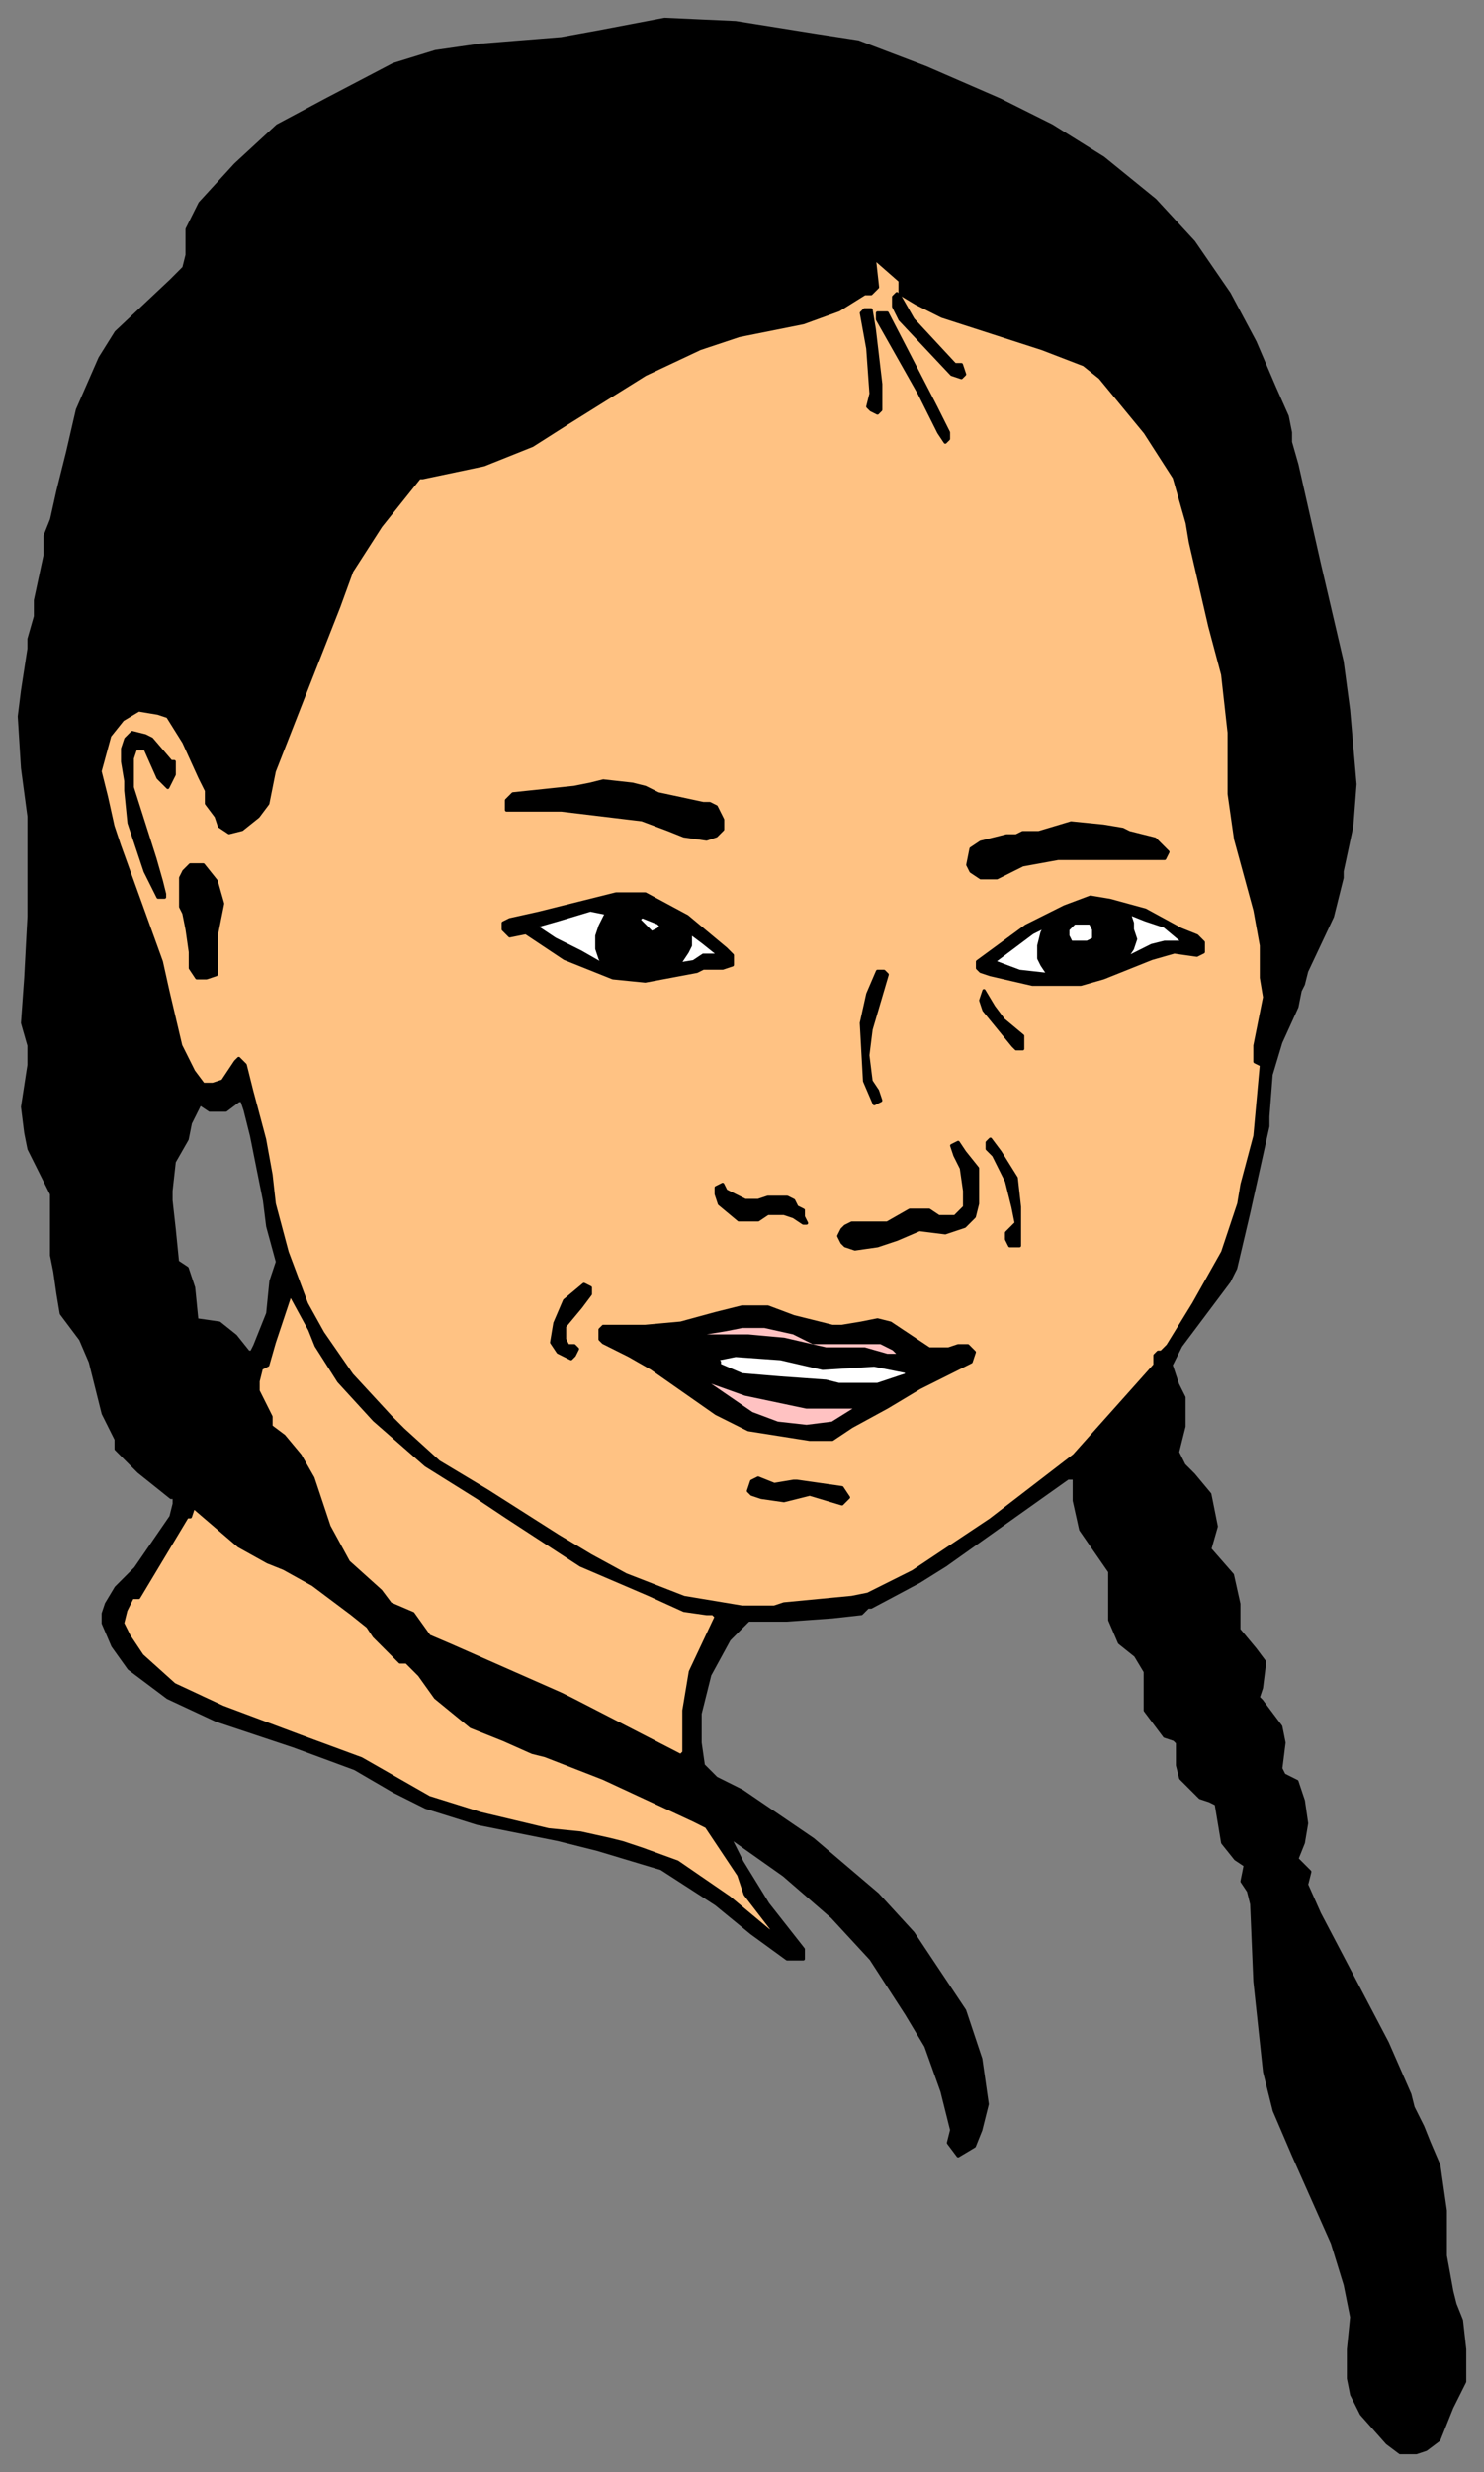 <svg xmlns="http://www.w3.org/2000/svg" fill-rule="evenodd" height="766" preserveAspectRatio="none" stroke-linecap="round" width="460"><rect width="100%" height="100%" fill="#808080" stroke="none"/><style>.brush0{fill:#fff}.pen0{stroke:#000;stroke-width:1;stroke-linejoin:round}.brush1{fill:#000}.brush2{fill:#ffc283}.brush3{fill:#ffc2c2}</style><path class="pen0 brush1" d="M53 464v-95l1-9 4-7 1-5 3-6 3 2h5l4-3h1l1 3 2 8 4 20 1 8 3 11-2 6-1 10-4 10-1 2h-1l-4-5-5-4-7-1-1-10-2-6-3-2-1-10-1-9v92h1v2l-1 4-11 16-6 6-3 5-1 3v3l3 7 5 7 12 9 15 7 24 8 19 7 12 7 10 5 16 5 20 4 5 1 12 3V10l-11 2-25 2-14 2-13 4-21 11-15 8-13 12-11 12-4 8v8l-1 4-4 4-17 16-5 8-7 16-3 13-3 12-2 9-2 5v6l-3 14v5l-2 7v3l-2 13-1 8 1 16 2 15v31l-1 19-1 14 2 7v6l-2 13 1 8 1 5 7 14v19l1 5 1 7 1 6 6 8 3 7 4 16 4 8v3l7 7 10 8zM185 10l21-4 22 1 25 4 13 2 21 8 23 10 16 8 16 10 16 13 12 13 11 16 8 15 6 14 4 9 1 5v3l2 7 7 31 7 30 2 15 2 23-1 13-3 14v2l-3 12-8 17-1 4-1 2-1 5-5 11-3 10-1 13v3l-4 18-2 9-4 17-2 4-12 16-3 4-3 6 2 6 2 4v9l-2 8 2 4 3 3 5 6 2 10-2 7 7 8 2 9v8l5 6 3 4-1 8-1 3 1 1 6 8 1 5-1 8 1 2 4 2 2 6 1 7-1 6-2 5 4 4-1 4 4 9 21 40 7 16 1 4 3 6 2 5 3 7 2 14v14l2 11 1 4 2 5 1 9v10l-4 8-2 5-2 5-4 3-3 1h-5l-4-3-8-9-3-6-1-5v-9l1-10-2-10-4-13-8-18-4-9-6-14-3-12-3-28-1-24-1-4-2-3 1-5-3-2-4-5-2-12-2-1-3-1-6-6-1-4v-7l-1-1-3-1-6-8v-12l-3-5-5-4-3-7v-15l-9-13-2-9v-7h-2l-38 27-8 5-15 8h-1l-2 2-9 1-14 1h-11 0-1l-6 6-6 11-3 12v9l1 7 4 4 8 4 22 15 20 17 11 12 16 24 5 15 2 14-2 8-2 5-5 3-3-4 1-4-3-12-5-14-6-10-11-17-12-13-15-13-17-12 4 8 8 13 11 14v3h-5l-11-8-11-9-17-11-20-6V10z"/><path class="pen0 brush2" d="M279 89v2l5 3 8 4 31 10 13 5 5 4 14 17 9 14 4 14 1 6 6 26 4 15 2 18v19l2 14 6 22 2 11v10l1 6-3 15v5l2 1-2 22-4 15-1 6-5 15-9 16-8 13-2 2h-1l-1 1v3l-25 28-26 20-24 16-14 7-5 1-21 2-3 1h-10l-18-3-18-7-11-6-10-6-22-14-15-9-11-10-4-4-12-13-9-13-5-9-6-16-4-15-1-9-2-11-4-15-1-4-1-4-2-2-1 1-4 6-3 1h-3l-3-4-4-8-4-17-2-9-13-36-2-6-2-9-2-8 3-11 4-5 5-3 6 1 3 1 5 8 5 11 2 4v4l3 4 1 3 3 2 4-1 5-4 3-4 2-10 9-23 11-28 4-11 9-14 12-15h1l19-4 15-6 11-7 24-15 17-8 12-4 20-4 11-4 8-5h2l2-2-1-9 8 7v2z"/><path class="pen0 brush1" d="m283 99 13 14h2l1 3h0l-1 1-3-1-16-17-2-4v-3l1-1 1 1 4 7zm-12 3 2 17v8l-1 1-2-1-1-1 1-4-1-14-2-11 1-1h2l1 6zm19 24 4 8v2l-1 1-2-3-6-12-13-23v-2h3l15 29zM47 229l6 7h1v4l-1 2-1 2-3-3-4-9h-3l-1 3v9l7 22 2 7 1 4v1h-2l-4-8-1-3-4-12-1-10v-3l-1-6v-4l1-3 2-2 4 1 2 1zm153 15 4 2 14 3h2l2 1 2 4v3l-2 2-3 1-7-1-5-2-8-3-25-3h-17v-3l2-2 19-2 5-1 4-1h0l9 1 4 1zm148 13 2 1 8 2 4 4-1 2h-33l-11 2-8 4h-5l-3-2-1-2 1-5 3-2 8-2h3l2-1h5l10-3 10 1 6 1zM67 273l2 7-2 10v12l-3 1h-3l-2-3v-5l-1-7-1-5-1-2v-9l1-2 2-2h4l4 5zm146 11 12 10 2 2v3l-3 1h-6l-2 1-16 3-10-1-15-6-9-6-3-2-5 1-1-1-1-1v-2l2-1 9-2 16-4 8-2h9l13 7zm142-2 11 6 5 2 1 1 1 1v3l-2 1-7-1-7 2-15 6-7 2h-15l-13-3-3-1-1-1v-2l15-11 12-6 8-3 6 1 11 3z"/><path class="pen0 brush0" d="m187 285-1 2-1 3v4l1 3 1 2-7-4-8-4-6-4 7-2 10-3 5 1-1 2zm18 2-1 1-2 1-1-1-3-3 1-1 5 2 1 1zm134 1v3l-2 1h-5l-1-2v-2l2-2h5l1 2zm28 4h-6l-4 1-4 2-4 2 2-3 1-3-1-3v-2l-1-3 5 2 6 2 6 5zm-144 4h-5l-3 2-6 1 2-1 2-3 1-2v-4l4 3 5 4zm102 6-9-1-8-3 8-6 4-3 4-2-1 2-1 4v4l1 2 2 3z"/><path class="pen0 brush1" d="m275 302-5 17-1 8 1 8 2 3 1 3-2 1-3-7-1-18 2-9 3-7h2l1 1zm36 14 6 5v4h-2l-1-1-9-11-1-3 1-3 3 5 3 4zm-8 46v11l-1 4-3 3-6 2-8-1-7 3-6 2-7 1-3-1-1-1-1-2 1-2 1-1 2-1h11l7-4h6l3 2h5l3-3v-5l-1-7-2-4-1-3 2-1 2 3 4 5zm7-5 5 8 1 9v12h-3l-1-2v-2l3-3-1-5-2-8-4-8-2-2v-2l1-1 3 4zm-79 15h4l3-1h6l2 1 1 2 2 1v2l1 2h-1l-3-2-3-1h-5l-3 2h-6l-6-5-1-3v-2l2-1 1 2 6 3zm-48 29-3 4-5 6v4l1 2h2l1 1-1 2-1 1-4-2-2-3 1-6 3-7 6-5 2 1v2z"/><path class="pen0 brush2" d="m98 417 7 11 11 12 16 14 16 10 9 6 23 15 21 9 11 5 7 1h2l1 1-8 17-2 12v13h0l-1 1-33-17-4-2-34-15-7-3-5-7-7-3-3-4-10-9-6-11-5-15-4-7-5-6-4-3v-3l-4-8v-3l1-4 2-1 2-7 5-15 6 11 2 5z"/><path class="pen0 brush1" d="m246 408 12 3h3l6-1 5-1 4 1 12 8h6l3-1h3l2 2-1 3-16 8-10 6-11 6-6 4h-7l-19-3-10-5-20-14-7-4-8-4-1-1v-3l1-1h13l11-1 11-3 8-2h8l8 3z"/><path class="pen0 brush3" d="m246 413 6 3h21l4 2 2 2h0-4l-7-2h-12l-13-3-11-1h-19l12-2 5-1h7l9 2z"/><path class="pen0 brush0" d="m255 424 16-1 10 2h0v1l-9 3h-12l-4-1-14-1-12-1-7-3v-1h-1l1-1 5-1 14 1 13 3z"/><path class="pen0 brush3" d="M250 436h16l-8 5-8 1-9-1-8-3-16-11 14 5 19 4z"/><path class="pen0 brush1" d="M246 459h1l14 2 2 3h0l-2 2-10-3-8 2-7-1-3-1-1-1 1-3 2-1 5 2 6-1z"/><path class="pen0 brush2" d="m83 484 5 2 9 5 12 9 5 4 2 3 8 8h2l4 4 5 7 11 9 10 4 9 4 4 1 18 7 28 13 4 2 10 15 2 6 10 13h0l-3-2-12-10-16-11-11-4-6-2-4-1-9-2-10-1-21-5-16-5-21-12-19-7-24-9-15-7-10-9-4-6-2-4 1-4 2-4h2l15-25h1l1-3 14 12 9 5z"/></svg>
